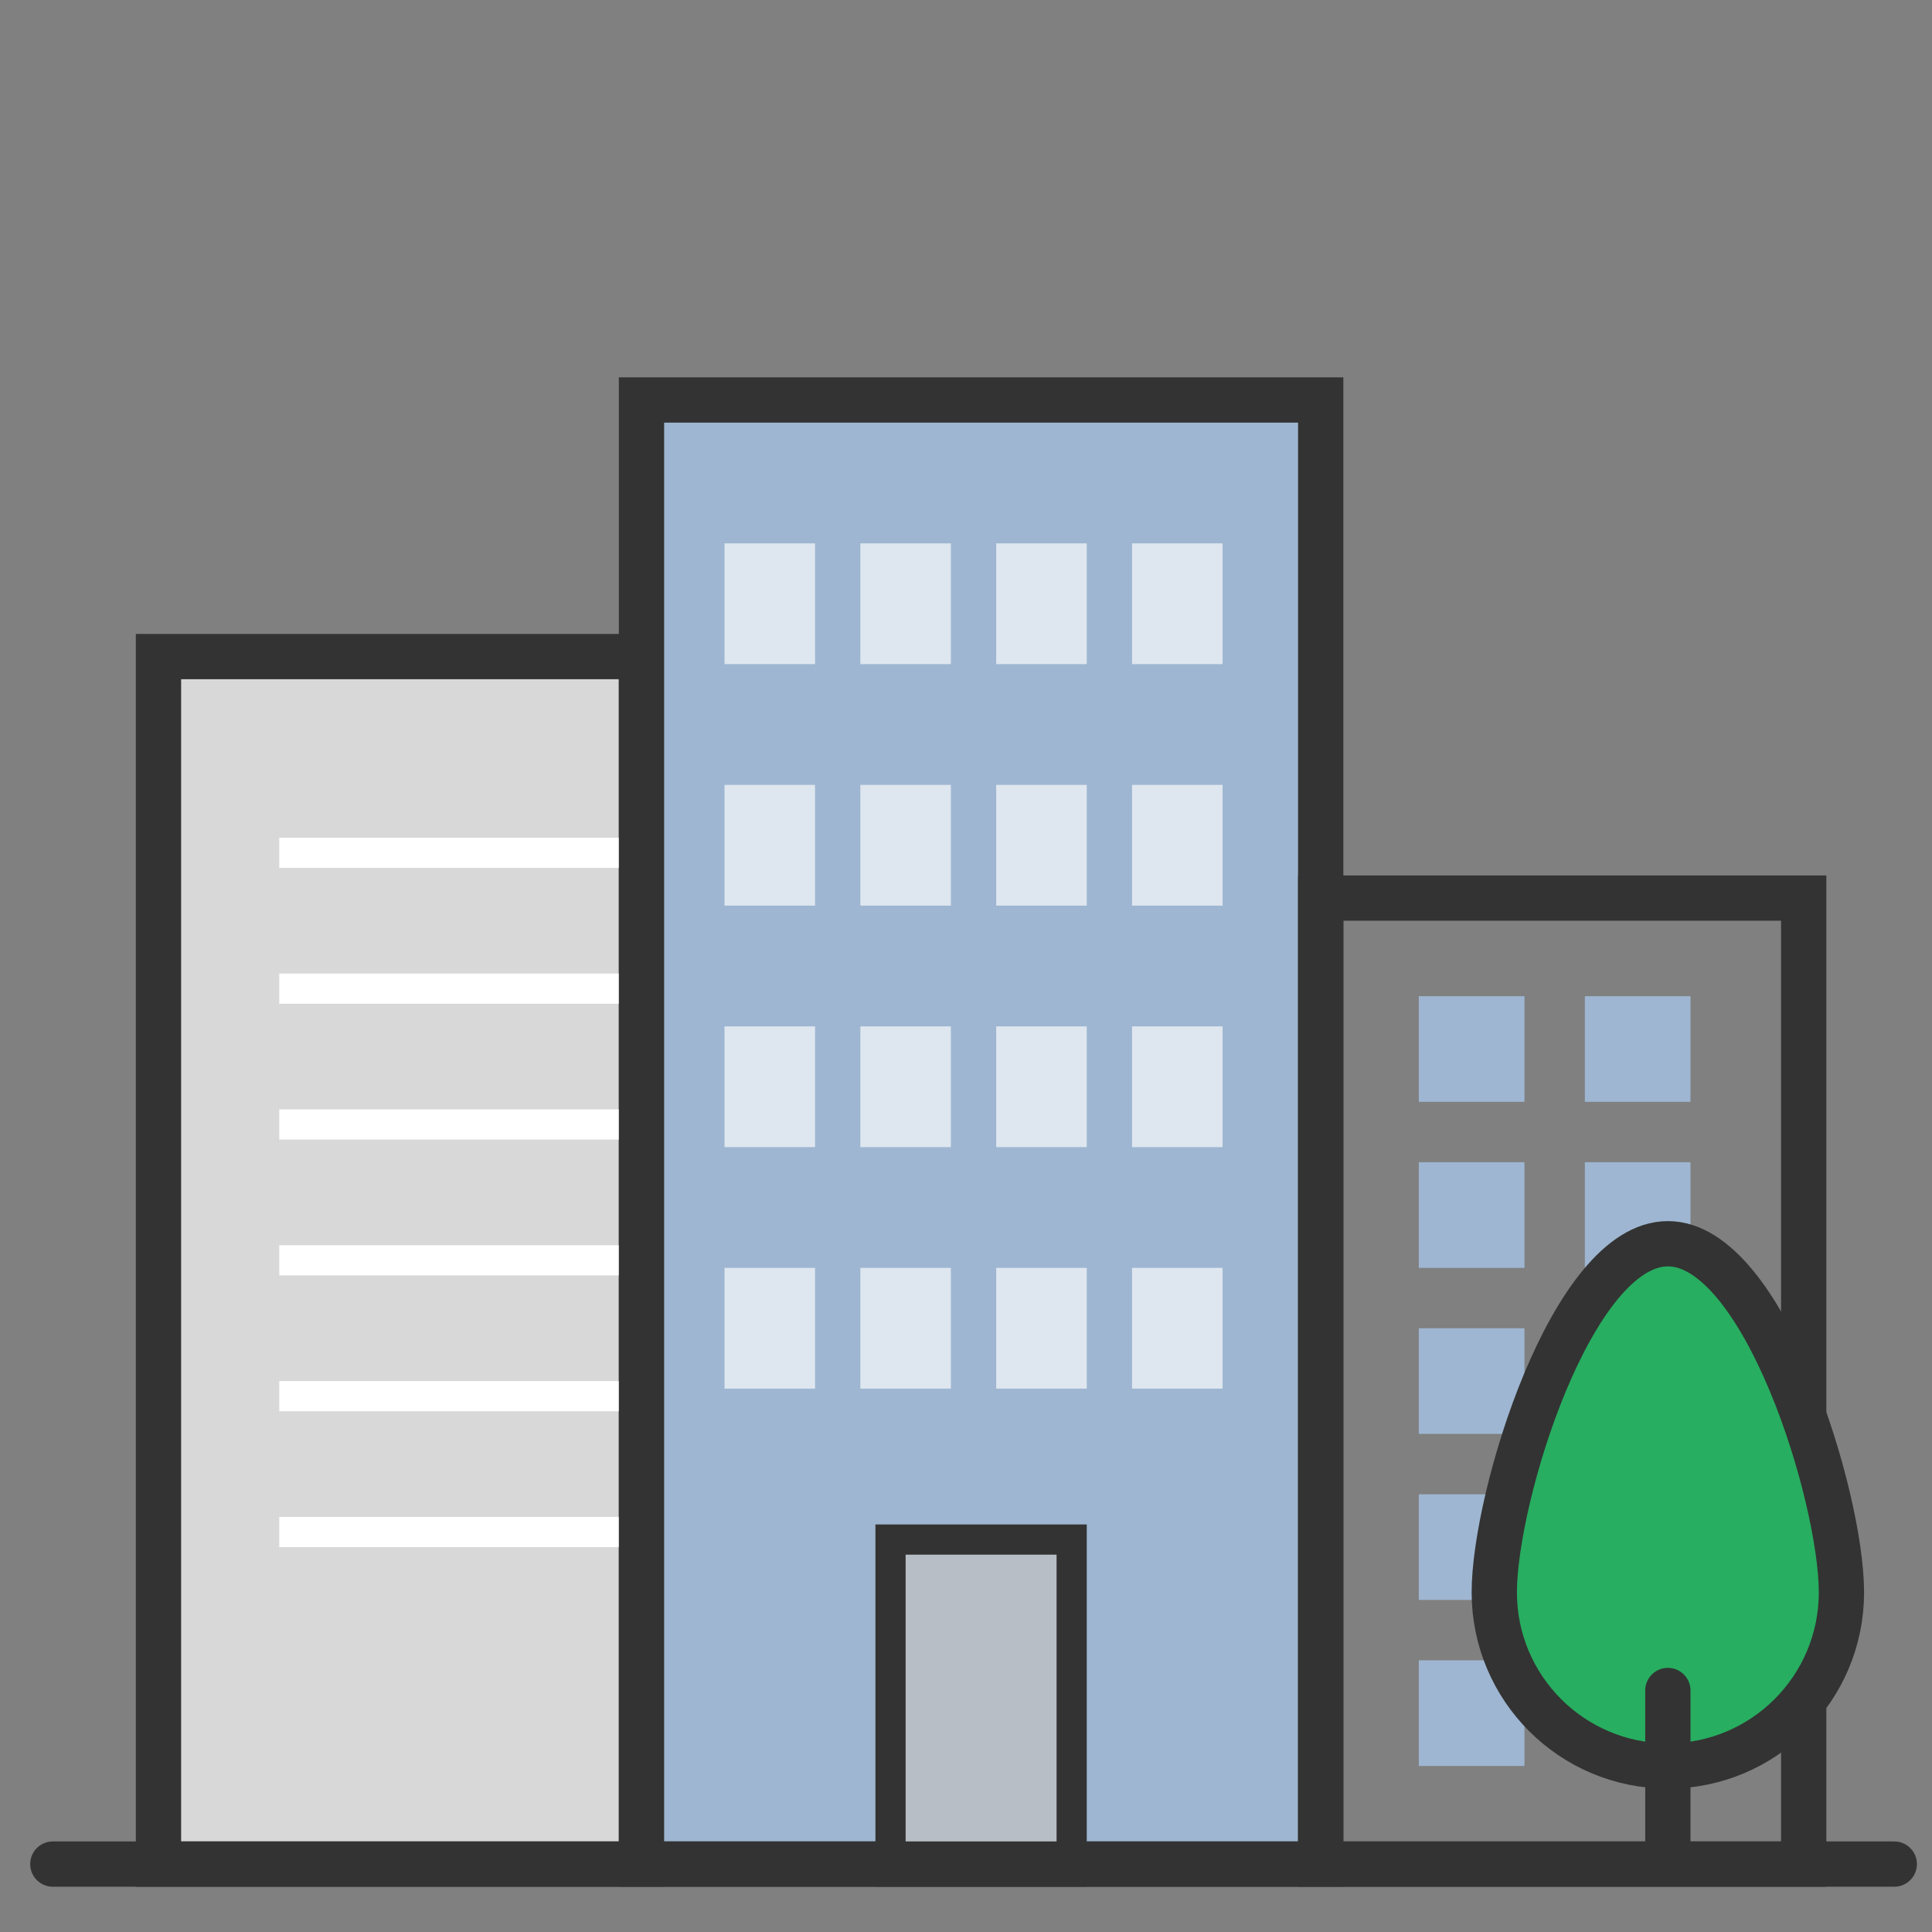 <svg xmlns="http://www.w3.org/2000/svg" width="128" height="128" viewBox="0 0 128 128">
  <rect x="0" y="0" width="128" height="128" fill="#808080" stroke="none"/>
  <g fill="none" fill-rule="evenodd">
    <rect width="7" height="7" x="94" y="66" fill="#9EB6D1" fill-rule="nonzero"/>
    <rect width="7" height="7" x="105" y="66" fill="#9EB6D1" fill-rule="nonzero"/>
    <rect width="7" height="7" x="94" y="77" fill="#9EB6D1" fill-rule="nonzero"/>
    <rect width="7" height="7" x="105" y="77" fill="#9EB6D1" fill-rule="nonzero"/>
    <rect width="7" height="7" x="94" y="88" fill="#9EB6D1" fill-rule="nonzero"/>
    <rect width="7" height="7" x="105" y="88" fill="#9EB6D1" fill-rule="nonzero"/>
    <rect width="7" height="7" x="94" y="99" fill="#9EB6D1" fill-rule="nonzero"/>
    <rect width="7" height="7" x="105" y="99" fill="#9EB6D1" fill-rule="nonzero"/>
    <rect width="7" height="7" x="94" y="110" fill="#9EB6D1" fill-rule="nonzero"/>
    <rect width="32" height="80" x="10.5" y="43.5" fill="#D8D8D8" fill-rule="nonzero" stroke="#333" stroke-width="3"/>
    <rect width="7" height="7" x="105" y="110" fill="#9EB6D1" fill-rule="nonzero"/>
    <path stroke="#FFF" stroke-linecap="square" stroke-width="2" d="M19.5 56.5L43.5 56.5M19.5 65.5L43.5 65.5M19.5 74.5L43.5 74.5M19.5 83.5L43.5 83.5M19.5 92.5L43.5 92.5M19.5 101.5L43.5 101.5"/>
    <rect width="45" height="97" x="42.5" y="26.5" fill="#9EB6D1" fill-rule="nonzero" stroke="#333" stroke-width="3"/>
    <rect width="32" height="64" x="87.5" y="59.5" stroke="#333" stroke-width="3"/>
    <rect width="12" height="22" x="59" y="102" fill="#B8BEC5" fill-rule="nonzero" stroke="#333" stroke-width="2"/>
    <path fill="#27AE60" fill-rule="nonzero" stroke="#333" stroke-width="3" d="M110.5,117 C116.851,117 122,111.851 122,105.5 C122,99.149 116.851,82.401 110.5,82.401 C104.149,82.401 99,99.149 99,105.5 C99,111.851 104.149,117 110.5,117 Z"/>
    <path stroke="#333" stroke-linecap="round" stroke-width="3" d="M110.5,112 L110.5,122"/>
    <rect width="6" height="8" x="48" y="36" fill="#DEE6EF" fill-rule="nonzero"/>
    <rect width="6" height="8" x="57" y="36" fill="#DEE6EF" fill-rule="nonzero"/>
    <rect width="6" height="8" x="66" y="36" fill="#DEE6EF" fill-rule="nonzero"/>
    <rect width="6" height="8" x="75" y="36" fill="#DEE6EF" fill-rule="nonzero"/>
    <rect width="6" height="8" x="48" y="52" fill="#DEE6EF" fill-rule="nonzero"/>
    <rect width="6" height="8" x="57" y="52" fill="#DEE6EF" fill-rule="nonzero"/>
    <rect width="6" height="8" x="66" y="52" fill="#DEE6EF" fill-rule="nonzero"/>
    <rect width="6" height="8" x="75" y="52" fill="#DEE6EF" fill-rule="nonzero"/>
    <rect width="6" height="8" x="48" y="68" fill="#DEE6EF" fill-rule="nonzero"/>
    <rect width="6" height="8" x="57" y="68" fill="#DEE6EF" fill-rule="nonzero"/>
    <rect width="6" height="8" x="66" y="68" fill="#DEE6EF" fill-rule="nonzero"/>
    <rect width="6" height="8" x="75" y="68" fill="#DEE6EF" fill-rule="nonzero"/>
    <rect width="6" height="8" x="48" y="84" fill="#DEE6EF" fill-rule="nonzero"/>
    <rect width="6" height="8" x="57" y="84" fill="#DEE6EF" fill-rule="nonzero"/>
    <rect width="6" height="8" x="66" y="84" fill="#DEE6EF" fill-rule="nonzero"/>
    <rect width="6" height="8" x="75" y="84" fill="#DEE6EF" fill-rule="nonzero"/>
    <path stroke="#333" stroke-linecap="round" stroke-width="3" d="M3.5,123.5 L125.5,123.5"/>
  </g>
</svg>
